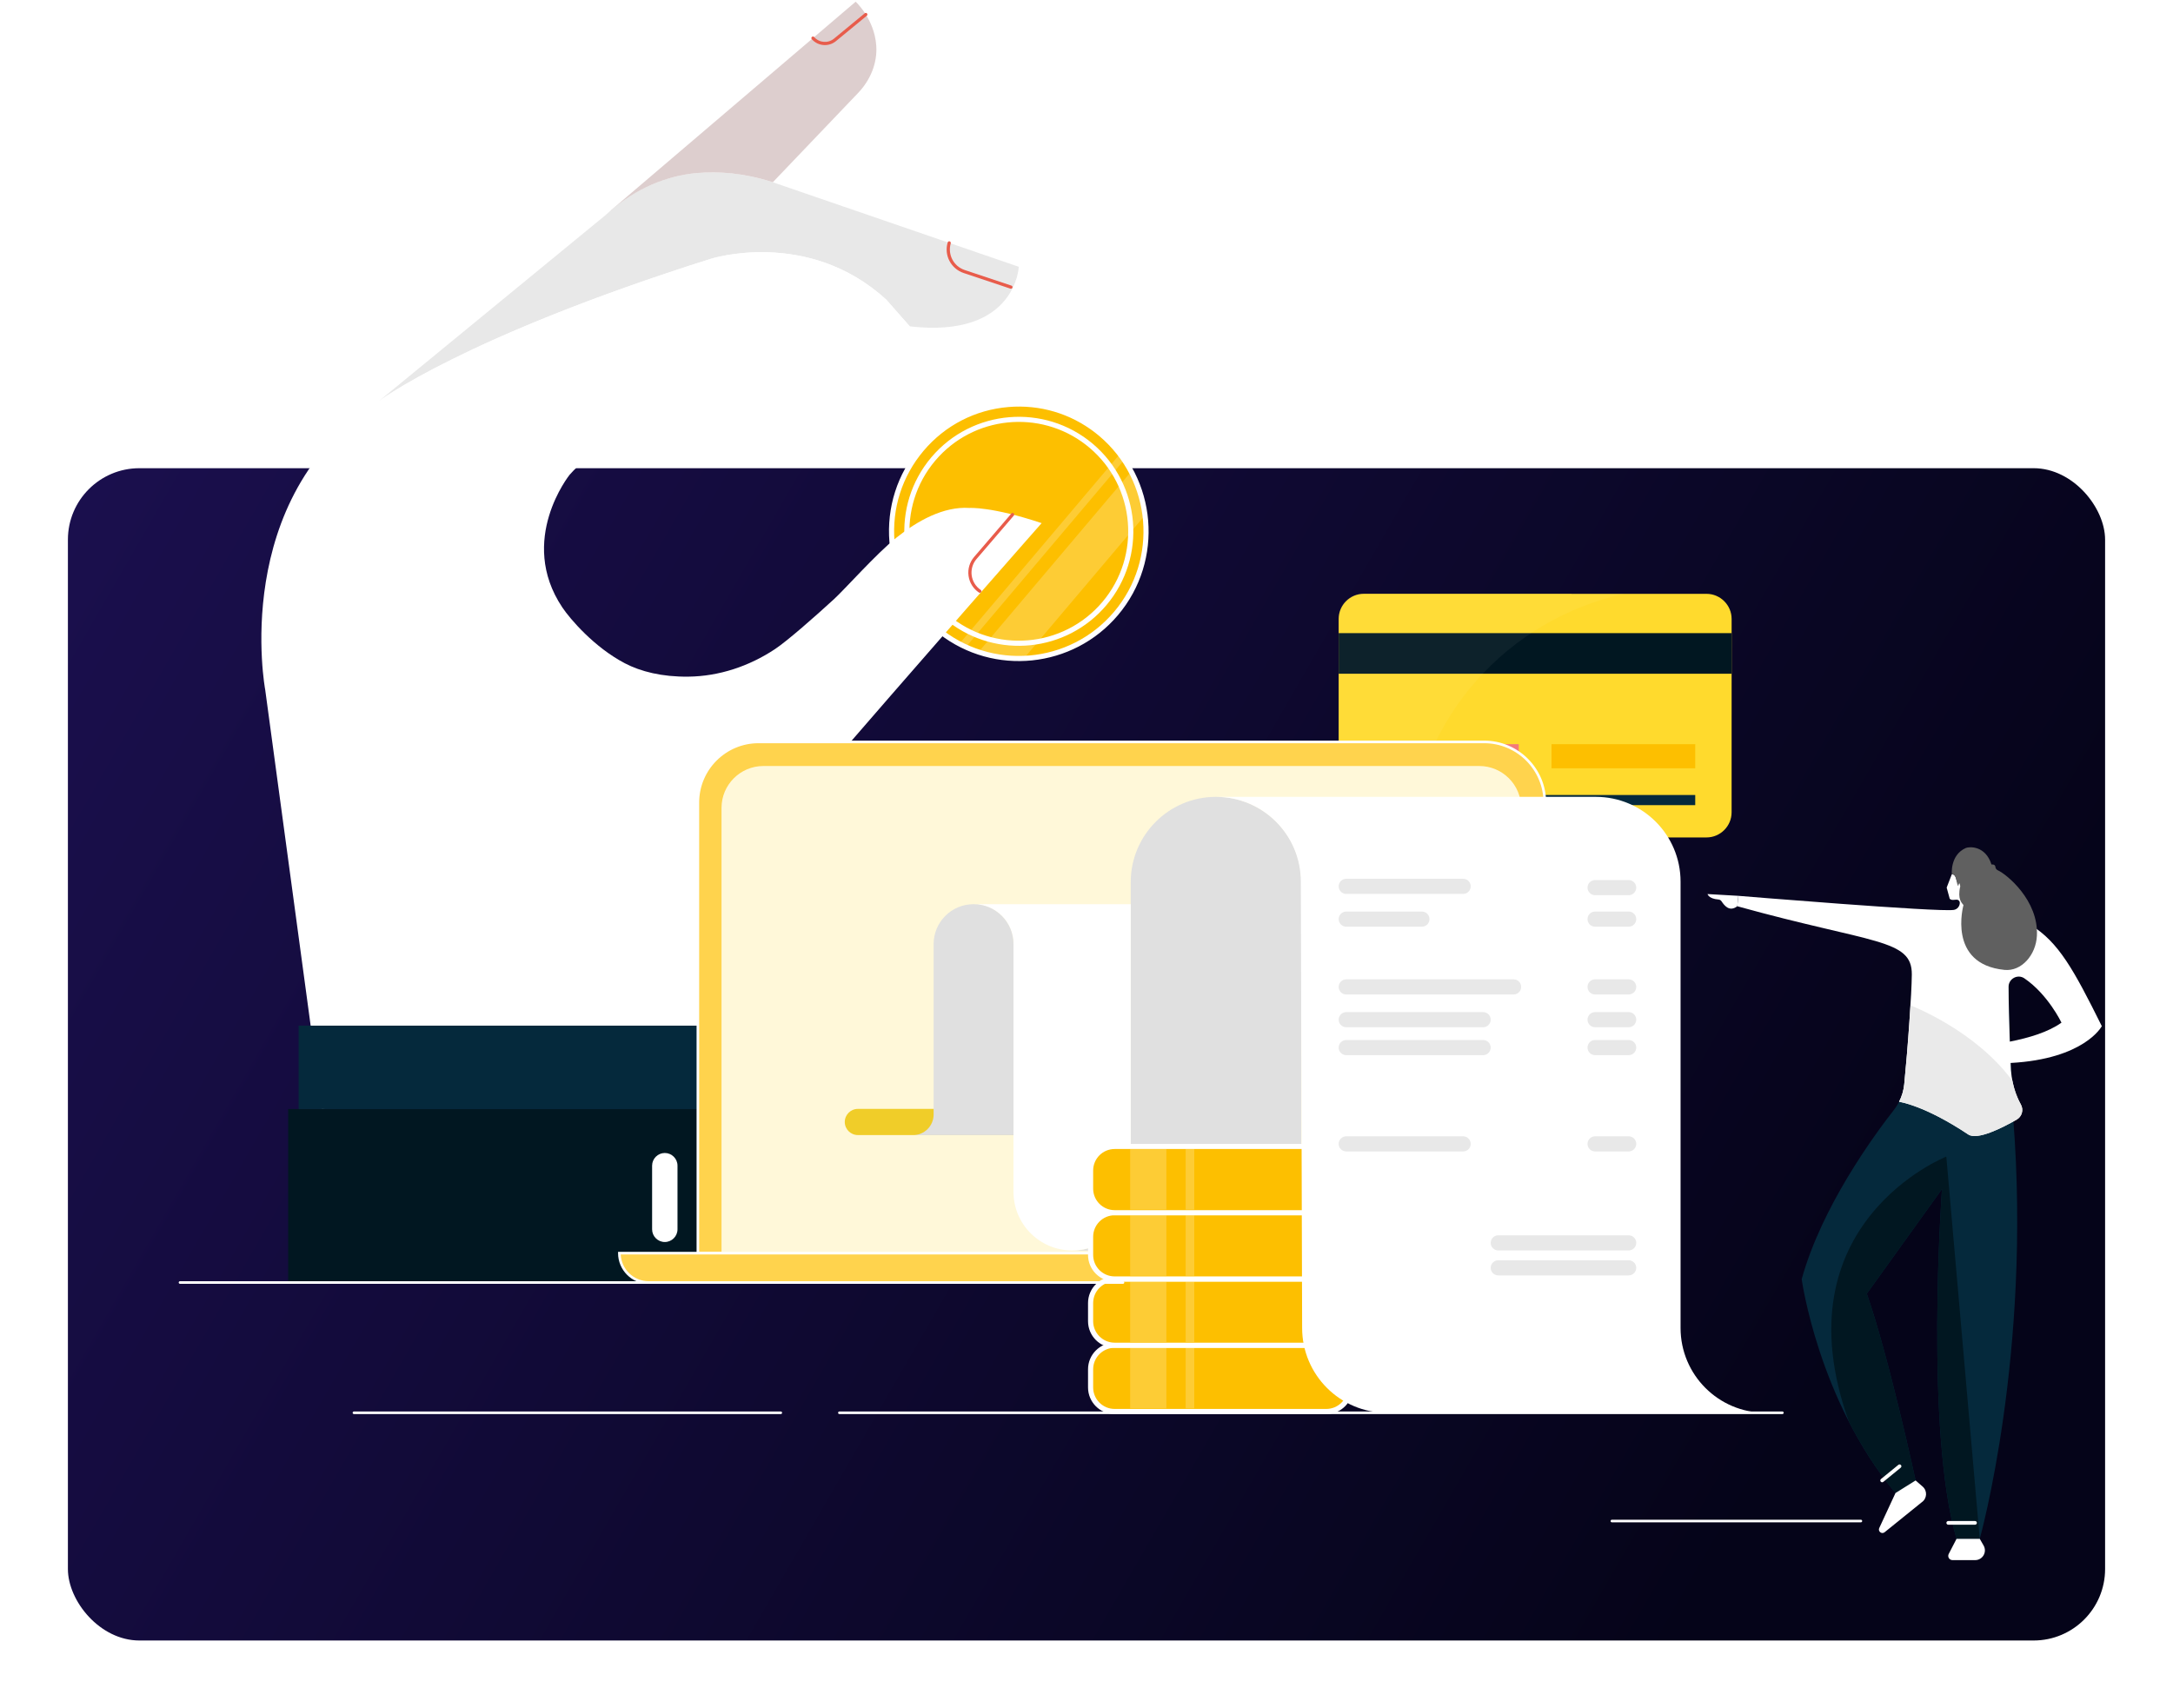 <svg width="608" height="478" viewBox="0 0 608 478" fill="none" xmlns="http://www.w3.org/2000/svg">
<g filter="url(#filter0_d_461_84)">
<rect x="19" y="123" width="570" height="328" rx="20" fill="url(#paint0_linear_461_84)"/>
</g>
<g clip-path="url(#clip0_461_84)">
<path d="M247.999 83.864C226.043 63.756 198.904 72.408 198.904 72.408C129.551 94.316 105.893 112.323 105.893 112.323L169.562 60.08C176.588 53.495 185.56 49.203 195.156 48.402C201.081 47.907 208.119 48.397 216 50.912L285.053 74.642C285.053 74.642 284.25 94.749 254.539 91.307L247.998 83.863L247.999 83.864Z" fill="#E8E8E8"/>
<path d="M216.003 50.914C208.122 48.397 201.082 47.908 195.159 48.404C186.184 49.154 177.779 52.983 170.977 58.857L170.912 58.867L239.413 0.474C239.413 0.474 244.661 5.289 245.178 12.786C245.517 17.678 243.5 22.442 240.114 25.988L216.233 50.992L216.003 50.914Z" fill="#DDCECE"/>
<path d="M242.683 4.159C242.714 4.029 242.686 3.886 242.593 3.773C242.436 3.584 242.155 3.555 241.967 3.713L233.348 10.807C231.673 12.186 229.236 11.991 227.798 10.364C227.636 10.179 227.354 10.163 227.169 10.324C226.986 10.489 226.967 10.769 227.13 10.954C228.885 12.942 231.866 13.18 233.914 11.494L242.532 4.401C242.61 4.337 242.661 4.251 242.683 4.159Z" fill="#E85C4B"/>
<path d="M283.294 80.442C283.346 80.219 283.221 79.99 283.002 79.917L269.937 75.554C266.821 74.515 265.106 71.247 266.016 68.079C266.091 67.859 265.949 67.595 265.714 67.526C265.477 67.458 265.23 67.595 265.161 67.83C264.087 71.449 266.086 75.208 269.655 76.4L282.72 80.763C282.954 80.841 283.205 80.715 283.284 80.481C283.288 80.468 283.291 80.456 283.294 80.442Z" fill="#E85C4B"/>
<path d="M310.243 173.835C324.15 159.928 324.15 137.381 310.243 123.474C296.337 109.567 273.79 109.567 259.883 123.474C245.976 137.381 245.976 159.928 259.883 173.835C273.79 187.741 296.337 187.741 310.243 173.835Z" fill="#FDBF00"/>
<path d="M262.803 177.362C262.398 177.048 262 176.726 261.605 176.392C254.198 170.124 249.67 161.348 248.864 151.678C248.056 142.008 251.063 132.602 257.328 125.195C263.595 117.784 272.372 113.26 282.041 112.451C291.712 111.644 301.116 114.663 308.526 120.915C323.821 133.851 325.739 156.819 312.803 172.113C300.2 187.014 278.077 189.218 262.803 177.361V177.362ZM306.435 121.069C299.511 115.693 290.95 113.147 282.16 113.882C272.872 114.658 264.443 119.005 258.424 126.122C252.406 133.239 249.518 142.272 250.294 151.56C251.07 160.847 255.417 169.278 262.534 175.296C277.227 187.719 299.282 185.879 311.708 171.189C324.133 156.497 322.289 134.438 307.599 122.013C307.217 121.689 306.829 121.375 306.436 121.07L306.435 121.069Z" fill="white"/>
<path d="M265.418 173.986C265.062 173.71 264.711 173.424 264.362 173.13C250.865 161.716 249.173 141.448 260.588 127.953C272.003 114.456 292.274 112.782 305.766 124.177C319.262 135.593 320.955 155.861 309.541 169.356C298.42 182.504 278.896 184.452 265.417 173.986H265.418ZM303.832 124.456C290.956 114.461 272.308 116.319 261.685 128.879C250.781 141.773 252.398 161.132 265.291 172.035C278.183 182.947 297.541 181.321 308.445 168.43C319.349 155.538 317.731 136.179 304.839 125.275C304.508 124.994 304.171 124.719 303.831 124.456H303.832Z" fill="white"/>
<g opacity="0.21">
<path d="M273.797 182.434C277.912 183.805 282.21 184.404 286.472 184.234L320.385 144.137C319.846 139.905 318.542 135.766 316.508 131.935L273.798 182.433L273.797 182.434Z" fill="white"/>
</g>
<g opacity="0.21">
<path d="M268.425 180.138C269.027 180.456 269.634 180.754 270.248 181.035L314.537 128.67C314.158 128.111 313.764 127.561 313.35 127.022L268.425 180.138Z" fill="white"/>
</g>
<path d="M271.256 142.124C263.975 141.632 256.633 145.756 250.702 150.52C245.154 154.976 236.377 164.865 233.367 167.624C228.029 172.514 220.327 179.305 216.819 181.629C209.613 186.403 201.225 189.223 192.58 189.323C185.222 189.409 179.249 187.89 174.85 185.591C166.266 181.105 159.5 173.19 157.322 169.929C144.728 151.079 159.374 132.845 159.374 132.845C170.044 120.673 202.377 105.184 202.377 105.184C209.176 102.001 214.108 101.837 219.696 102.888C227.731 104.399 235.023 108.576 240.727 114.433L254.668 128.747C260.845 118.807 271.922 114.729 274.412 113.917L247.999 83.864C226.043 63.756 198.904 72.408 198.904 72.408C129.551 94.316 105.893 112.323 105.893 112.323C64.097 139.399 74.203 192.981 74.203 192.981L90.076 310.299L195.474 286.967C195.474 257.133 225.919 221.55 225.919 221.55C256.718 185.771 291.444 146.369 291.444 146.369C277.43 141.681 271.255 142.123 271.255 142.123L271.256 142.124Z" fill="white"/>
<path d="M198.398 310.3H80.625V358.84H198.398V310.3Z" fill="#011721"/>
<path d="M186.01 347.508C184.057 347.508 182.458 345.909 182.458 343.956V326.15C182.458 324.197 184.057 322.598 186.01 322.598C187.963 322.598 189.562 324.197 189.562 326.15V343.956C189.562 345.909 187.963 347.508 186.01 347.508Z" fill="white"/>
<path d="M283.759 144.067C283.795 143.912 283.746 143.739 283.615 143.627C283.428 143.467 283.147 143.489 282.986 143.673L272.554 155.829C271.306 157.284 270.736 159.209 270.993 161.11C271.249 163.011 272.31 164.716 273.9 165.787C274.103 165.925 274.381 165.871 274.518 165.668C274.651 165.46 274.6 165.185 274.397 165.049C273.018 164.117 272.099 162.639 271.875 160.99C271.655 159.34 272.147 157.67 273.231 156.409L283.663 144.253C283.711 144.197 283.743 144.133 283.759 144.064V144.067Z" fill="#E85C4B"/>
<path d="M195.474 286.97H83.548V310.302H195.474V286.97Z" fill="#05293C"/>
<path d="M536.309 266.306C536.309 266.306 535.831 272.035 532.801 303.349C532.548 305.964 531.55 308.456 529.931 310.524C524.145 317.916 509.682 337.752 504.109 357.902C504.109 357.902 508.753 391.748 530.354 417.741L535.98 414.221C535.98 414.221 528.559 379.835 522.33 361.964L543.354 332.704C543.354 332.704 538.495 399.962 547.43 430.558H553.928C553.928 430.558 568.449 378.842 563.306 313.046C563.306 313.046 561.315 277.034 562.225 267.557L553.964 262.819L536.308 266.307L536.309 266.306Z" fill="#05293C"/>
<path d="M588.085 287.117C588.085 287.117 588.085 287.117 588.085 287.114C580.156 271.147 575.979 263.642 568.281 258.865C563.286 255.765 557.638 254.23 551.973 254.187C551.339 253.183 549.978 250.543 550.717 247.319C550.717 247.319 549.33 244.671 548.991 246.227C548.991 246.227 547.743 248.266 547.336 245.897C547.336 245.897 547.062 244.543 546.115 244.611L544.672 248.345L545.526 251.455C545.76 251.719 546.102 251.792 546.456 251.792L547.479 251.719C547.946 251.719 548.34 252.091 548.347 252.558C548.363 253.559 547.651 254.431 546.664 254.588C542.37 255.27 486.39 250.649 486.39 250.649L486.092 253.562C524.115 264.11 535.02 262.613 534.92 272.683C534.865 278.316 533.891 292.067 532.8 303.351C532.633 305.074 532.137 306.74 531.358 308.27C531.358 308.27 538.359 309.178 550.719 317.419C553.255 319.109 560.261 315.557 564.255 313.262C565.737 312.41 566.269 310.536 565.436 309.042C564.156 306.747 562.613 302.861 562.563 297.412C583.234 296.289 588.054 287.169 588.082 287.117H588.085ZM562.338 291.436C562.152 286.119 562.008 280.657 561.992 276.11C561.983 273.834 564.54 272.455 566.42 273.738C573.063 278.269 576.794 286.13 576.794 286.13C573.142 288.762 567.644 290.407 562.34 291.438L562.338 291.436Z" fill="white"/>
<path d="M486.39 250.648L477.762 250.15C477.762 250.15 478.071 251.473 480.811 251.677C481.149 251.702 481.46 251.86 481.652 252.141C482.328 253.127 483.773 255.336 486.092 253.56L486.39 250.648Z" fill="white"/>
<path d="M558.985 243.501C558.605 243.331 558.334 242.973 558.307 242.559C558.248 241.723 557.215 241.88 557.215 241.88C555.5 236.51 550.956 236.856 550.015 237.272C545.59 239.228 546.113 244.611 546.113 244.611C547.061 244.543 547.334 245.897 547.334 245.897C547.743 248.266 547.943 247.81 547.943 247.81C548.282 246.253 548.471 248.012 548.471 248.012C547.626 251.693 548.953 252.648 549.376 253.241C549.376 253.241 544.721 269.771 560.857 271.371C565.604 271.842 569.638 267.221 569.921 261.836C570.445 251.918 561.446 244.599 558.987 243.504L558.985 243.501Z" fill="#606060"/>
<path d="M517.316 397.763C520.761 404.484 525.042 411.35 530.354 417.741L535.98 414.221C535.98 414.221 528.558 379.835 522.33 361.964L543.354 332.704C543.354 332.704 538.495 399.962 547.43 430.558H553.928L544.576 323.605C544.576 323.605 497.349 342.266 517.315 397.763H517.316Z" fill="#011721"/>
<path d="M535.979 414.221L537.95 415.933C539.319 417.124 539.199 419.285 537.705 420.315L527.257 428.752C526.457 429.304 525.427 428.481 525.789 427.579L530.354 417.74L535.979 414.22V414.221Z" fill="white"/>
<path d="M547.432 430.557L545.247 434.784C544.84 435.573 545.413 436.512 546.299 436.512H552.639C554.736 436.512 556.048 434.245 555.005 432.425L553.931 430.555H547.433L547.432 430.557Z" fill="white"/>
<path d="M545.112 426.603H552.611C552.896 426.603 553.126 426.374 553.126 426.089C553.126 425.804 552.896 425.575 552.611 425.575H545.112C544.827 425.575 544.598 425.804 544.598 426.089C544.598 426.374 544.827 426.603 545.112 426.603Z" fill="white"/>
<path d="M526.619 414.736C526.732 414.736 526.848 414.698 526.943 414.621L531.816 410.649C532.035 410.469 532.069 410.146 531.89 409.925C531.71 409.706 531.387 409.673 531.166 409.851L526.293 413.823C526.074 414.003 526.04 414.326 526.219 414.547C526.321 414.672 526.469 414.737 526.619 414.737V414.736Z" fill="white"/>
<path d="M563.069 302.429C563.069 302.429 563.076 302.433 563.078 302.435C563.647 305.317 564.595 307.532 565.438 309.043C566.271 310.536 565.739 312.412 564.256 313.262C560.264 315.557 553.256 319.109 550.72 317.418C538.36 309.177 531.359 308.27 531.359 308.27C532.137 306.74 532.634 305.073 532.801 303.351C533.893 292.067 534.148 287.329 534.549 281.297C534.549 281.297 552.711 288.21 563.068 302.431L563.069 302.429Z" fill="#EAEAEA"/>
<path d="M477.468 234.311L381.582 234.301C377.715 234.301 374.553 231.137 374.553 227.27L374.558 173.17C374.558 169.302 377.722 166.14 381.589 166.14L477.475 166.15C481.343 166.15 484.505 169.314 484.505 173.181L484.499 227.282C484.499 231.149 481.335 234.311 477.468 234.311Z" fill="#FFDA2D"/>
<path d="M484.504 177.147H374.557V188.506H484.504V177.147Z" fill="#011721"/>
<path d="M474.323 222.435H383.871V225.275H474.323V222.435Z" fill="#05293C"/>
<path d="M424.94 208.215H384.732V214.952H424.94V208.215Z" fill="#F47A7A"/>
<path d="M474.323 208.22H434.115V214.958H474.323V208.22Z" fill="#FDBF00"/>
<g opacity="0.05">
<path d="M454.464 166.147L381.225 166.14C377.558 166.14 374.558 169.14 374.558 172.805L374.553 227.635C374.553 231.302 377.551 234.301 381.217 234.301H394.541C397.029 200.758 421.84 173.295 454.462 166.147H454.464Z" fill="white"/>
</g>
<path d="M212.236 207.584H415.261C424.629 207.584 432.236 215.19 432.236 224.558V350.622H195.262V224.558C195.262 215.19 202.868 207.584 212.236 207.584Z" fill="#FFD34D"/>
<path d="M432.599 350.984H194.9V224.557C194.9 214.997 202.678 207.219 212.238 207.219H415.262C424.822 207.219 432.6 214.997 432.6 224.557V350.984H432.599ZM195.627 350.257H431.872V224.557C431.872 215.398 424.421 207.946 415.261 207.946H212.236C203.078 207.946 195.625 215.397 195.625 224.557V350.257H195.627Z" fill="white"/>
<path d="M213.602 214.323H413.896C420.367 214.323 425.619 219.575 425.619 226.045V350.621H201.88V226.045C201.88 219.575 207.132 214.323 213.602 214.323Z" fill="#FFF8D9"/>
<path d="M288.288 317.583H240.028C238.014 317.583 236.367 315.935 236.367 313.922C236.367 311.908 238.015 310.261 240.028 310.261H288.288C290.302 310.261 291.948 311.909 291.948 313.922C291.948 315.936 290.3 317.583 288.288 317.583Z" fill="#F0CD29"/>
<path d="M445.982 358.84H181.515C176.976 358.84 173.295 355.161 173.295 350.622H454.201C454.201 355.161 450.521 358.84 445.982 358.84Z" fill="#FFD34D"/>
<path d="M445.982 359.204H181.515C176.783 359.204 172.932 355.354 172.932 350.621V350.257H454.566V350.621C454.566 355.354 450.716 359.204 445.982 359.204ZM173.669 350.984C173.859 355.148 177.306 358.477 181.516 358.477H445.984C450.194 358.477 453.643 355.148 453.832 350.984H173.667H173.669Z" fill="white"/>
<path d="M364.098 349.923H299.972C309.032 349.923 316.376 342.579 316.376 333.52V246.816C316.376 233.637 327.059 222.954 340.236 222.954C353.414 222.954 364.096 233.637 364.096 246.816V349.923H364.098Z" fill="#E0E0E0"/>
<path d="M299.974 349.865C290.914 349.865 283.57 342.521 283.57 333.461V264.158C283.57 257.987 278.568 252.985 272.397 252.985H316.377V333.461C316.377 342.521 309.033 349.865 299.974 349.865Z" fill="white"/>
<path d="M283.57 317.61H255.444C258.636 317.61 261.224 315.022 261.224 311.831V264.158C261.224 257.987 266.227 252.985 272.397 252.985C278.568 252.985 283.57 257.987 283.57 264.158V317.61Z" fill="#E0E0E0"/>
<path d="M311.87 394.932H371.098C374.811 394.932 377.821 391.922 377.821 388.209V383.114C377.821 379.401 374.811 376.391 371.098 376.391H311.87C308.157 376.391 305.147 379.401 305.147 383.114V388.209C305.147 391.922 308.157 394.932 311.87 394.932Z" fill="#FDBF00"/>
<path d="M304.429 388.207V383.113C304.429 379.011 307.768 375.673 311.87 375.673H371.098C375.201 375.673 378.538 379.011 378.538 383.113V388.207C378.538 392.309 375.201 395.647 371.098 395.647H311.87C307.768 395.647 304.429 392.309 304.429 388.207ZM311.87 377.107C308.558 377.107 305.864 379.801 305.864 383.113V388.207C305.864 391.519 308.558 394.212 311.87 394.212H371.098C374.41 394.212 377.103 391.519 377.103 388.207V383.113C377.103 379.801 374.41 377.107 371.098 377.107H311.87Z" fill="white"/>
<g opacity="0.21">
<path d="M316.216 394.051H326.357V377.148H316.216V394.051Z" fill="white"/>
</g>
<g opacity="0.21">
<path d="M331.749 394.051H334.15V377.148H331.749V394.051Z" fill="white"/>
</g>
<path d="M371.098 376.391H311.87C308.16 376.391 305.147 373.378 305.147 369.668V364.574C305.147 360.863 308.16 357.851 311.87 357.851H371.098C374.808 357.851 377.821 360.863 377.821 364.574V369.668C377.821 373.378 374.808 376.391 371.098 376.391Z" fill="#FDBF00"/>
<path d="M304.429 369.668V364.574C304.429 360.471 307.768 357.133 311.87 357.133H371.098C375.201 357.133 378.538 360.471 378.538 364.574V369.668C378.538 373.769 375.201 377.107 371.098 377.107H311.87C307.768 377.107 304.429 373.769 304.429 369.668ZM311.87 358.569C308.558 358.569 305.864 361.262 305.864 364.574V369.668C305.864 372.98 308.558 375.673 311.87 375.673H371.098C374.41 375.673 377.103 372.98 377.103 369.668V364.574C377.103 361.262 374.41 358.569 371.098 358.569H311.87Z" fill="white"/>
<g opacity="0.21">
<path d="M316.216 375.51H326.357V358.606H316.216V375.51Z" fill="white"/>
</g>
<g opacity="0.21">
<path d="M331.749 375.51H334.15V358.606H331.749V375.51Z" fill="white"/>
</g>
<path d="M371.098 357.851H311.87C308.16 357.851 305.147 354.838 305.147 351.128V346.034C305.147 342.324 308.16 339.311 311.87 339.311H371.098C374.808 339.311 377.821 342.324 377.821 346.034V351.128C377.821 354.838 374.808 357.851 371.098 357.851Z" fill="#FDBF00"/>
<path d="M304.429 351.126V346.033C304.429 341.93 307.768 338.593 311.87 338.593H371.098C375.201 338.593 378.538 341.931 378.538 346.033V351.126C378.538 355.23 375.201 358.569 371.098 358.569H311.87C307.768 358.569 304.429 355.23 304.429 351.126ZM311.87 340.027C308.558 340.027 305.864 342.72 305.864 346.033V351.126C305.864 354.438 308.558 357.133 311.87 357.133H371.098C374.41 357.133 377.103 354.438 377.103 351.126V346.033C377.103 342.72 374.41 340.027 371.098 340.027H311.87Z" fill="white"/>
<g opacity="0.21">
<path d="M316.216 356.97H326.357V340.067H316.216V356.97Z" fill="white"/>
</g>
<g opacity="0.21">
<path d="M331.749 356.97H334.15V340.067H331.749V356.97Z" fill="white"/>
</g>
<path d="M371.098 339.308H311.87C308.16 339.308 305.147 336.295 305.147 332.585V327.491C305.147 323.781 308.16 320.768 311.87 320.768H371.098C374.808 320.768 377.821 323.781 377.821 327.491V332.585C377.821 336.295 374.808 339.308 371.098 339.308Z" fill="#FDBF00"/>
<path d="M304.429 332.585V327.491C304.429 323.389 307.768 320.05 311.87 320.05H371.098C375.201 320.05 378.538 323.389 378.538 327.491V332.585C378.538 336.689 375.201 340.026 371.098 340.026H311.87C307.768 340.026 304.429 336.688 304.429 332.585ZM311.87 321.486C308.558 321.486 305.864 324.179 305.864 327.491V332.585C305.864 335.897 308.558 338.592 311.87 338.592H371.098C374.41 338.592 377.103 335.897 377.103 332.585V327.491C377.103 324.179 374.41 321.486 371.098 321.486H311.87Z" fill="white"/>
<g opacity="0.21">
<path d="M316.216 338.429H326.357V321.526H316.216V338.429Z" fill="white"/>
</g>
<g opacity="0.21">
<path d="M331.749 338.429H334.15V321.526H331.749V338.429Z" fill="white"/>
</g>
<path d="M493.95 395.288H388.067C374.96 395.288 364.334 384.663 364.334 371.555L363.97 246.686C363.97 233.579 353.345 222.954 340.237 222.954H446.485C459.593 222.954 470.218 233.579 470.218 246.686V371.555C470.218 384.663 480.843 395.288 493.95 395.288Z" fill="white"/>
<path d="M409.387 250.112H376.673C375.509 250.112 374.556 249.158 374.556 247.994C374.556 246.83 375.509 245.877 376.673 245.877H409.387C410.551 245.877 411.504 246.83 411.504 247.994C411.504 249.158 410.551 250.112 409.387 250.112Z" fill="#E8E8E8"/>
<path d="M409.387 322.168H376.673C375.509 322.168 374.556 321.215 374.556 320.05C374.556 318.886 375.509 317.933 376.673 317.933H409.387C410.551 317.933 411.504 318.886 411.504 320.05C411.504 321.215 410.551 322.168 409.387 322.168Z" fill="#E8E8E8"/>
<path d="M397.849 255.047H376.674C375.505 255.047 374.557 255.995 374.557 257.164C374.557 258.333 375.505 259.281 376.674 259.281H397.849C399.019 259.281 399.967 258.333 399.967 257.164C399.967 255.995 399.019 255.047 397.849 255.047Z" fill="#E8E8E8"/>
<path d="M423.501 274.013H376.674C375.505 274.013 374.557 274.96 374.557 276.129C374.557 277.299 375.505 278.246 376.674 278.246H423.501C424.671 278.246 425.619 277.299 425.619 276.129C425.619 274.96 424.671 274.013 423.501 274.013Z" fill="#E8E8E8"/>
<path d="M414.976 287.415H376.673C375.509 287.415 374.556 286.462 374.556 285.298C374.556 284.134 375.509 283.18 376.673 283.18H414.976C416.14 283.18 417.094 284.134 417.094 285.298C417.094 286.462 416.14 287.415 414.976 287.415Z" fill="#E8E8E8"/>
<path d="M414.976 295.225H376.673C375.509 295.225 374.556 294.272 374.556 293.108C374.556 291.944 375.509 290.99 376.673 290.99H414.976C416.14 290.99 417.094 291.944 417.094 293.108C417.094 294.272 416.14 295.225 414.976 295.225Z" fill="#E8E8E8"/>
<path d="M455.701 250.469H446.299C445.135 250.469 444.182 249.516 444.182 248.352C444.182 247.188 445.135 246.234 446.299 246.234H455.701C456.865 246.234 457.818 247.188 457.818 248.352C457.818 249.516 456.865 250.469 455.701 250.469Z" fill="#E8E8E8"/>
<path d="M455.699 255.047H446.299C445.13 255.047 444.182 255.995 444.182 257.164C444.182 258.333 445.13 259.281 446.299 259.281H455.699C456.869 259.281 457.817 258.333 457.817 257.164C457.817 255.995 456.869 255.047 455.699 255.047Z" fill="#E8E8E8"/>
<path d="M455.699 274.013H446.299C445.13 274.013 444.182 274.96 444.182 276.129C444.182 277.299 445.13 278.246 446.299 278.246H455.699C456.869 278.246 457.817 277.299 457.817 276.129C457.817 274.96 456.869 274.013 455.699 274.013Z" fill="#E8E8E8"/>
<path d="M455.701 287.414H446.299C445.135 287.414 444.182 286.46 444.182 285.296C444.182 284.132 445.135 283.179 446.299 283.179H455.701C456.865 283.179 457.818 284.132 457.818 285.296C457.818 286.46 456.865 287.414 455.701 287.414Z" fill="#E8E8E8"/>
<path d="M455.701 295.225H446.299C445.135 295.225 444.182 294.272 444.182 293.108C444.182 291.944 445.135 290.99 446.299 290.99H455.701C456.865 290.99 457.818 291.944 457.818 293.108C457.818 294.272 456.865 295.225 455.701 295.225Z" fill="#E8E8E8"/>
<path d="M455.701 322.168H446.299C445.135 322.168 444.182 321.215 444.182 320.05C444.182 318.886 445.135 317.933 446.299 317.933H455.701C456.865 317.933 457.818 318.886 457.818 320.05C457.818 321.215 456.865 322.168 455.701 322.168Z" fill="#E8E8E8"/>
<path d="M455.701 349.865H419.211C418.047 349.865 417.094 348.912 417.094 347.747C417.094 346.583 418.047 345.63 419.211 345.63H455.701C456.865 345.63 457.818 346.583 457.818 347.747C457.818 348.912 456.865 349.865 455.701 349.865Z" fill="#E8E8E8"/>
<path d="M455.701 356.848H419.211C418.047 356.848 417.094 355.895 417.094 354.731C417.094 353.566 418.047 352.613 419.211 352.613H455.701C456.865 352.613 457.818 353.566 457.818 354.731C457.818 355.895 456.865 356.848 455.701 356.848Z" fill="#E8E8E8"/>
<path d="M498.705 395.651H234.857C234.656 395.651 234.494 395.488 234.494 395.288C234.494 395.087 234.656 394.924 234.857 394.924H498.705C498.906 394.924 499.069 395.087 499.069 395.288C499.069 395.488 498.906 395.651 498.705 395.651Z" fill="white"/>
<path d="M520.672 425.938H451.001C450.8 425.938 450.637 425.775 450.637 425.575C450.637 425.374 450.8 425.211 451.001 425.211H520.672C520.872 425.211 521.035 425.374 521.035 425.575C521.035 425.775 520.872 425.938 520.672 425.938Z" fill="white"/>
<path d="M218.465 395.651H99.031C98.831 395.651 98.668 395.488 98.668 395.288C98.668 395.087 98.831 394.924 99.031 394.924H218.465C218.666 394.924 218.829 395.087 218.829 395.288C218.829 395.488 218.666 395.651 218.465 395.651Z" fill="white"/>
<path d="M314.212 359.204H50.363C50.163 359.204 50 359.041 50 358.84C50 358.64 50.163 358.477 50.363 358.477H314.212C314.412 358.477 314.575 358.64 314.575 358.84C314.575 359.041 314.412 359.204 314.212 359.204Z" fill="white"/>
</g>
<defs>
<filter id="filter0_d_461_84" x="0.9" y="112.9" width="606.2" height="364.2" filterUnits="userSpaceOnUse" color-interpolation-filters="sRGB">
<feFlood flood-opacity="0" result="BackgroundImageFix"/>
<feColorMatrix in="SourceAlpha" type="matrix" values="0 0 0 0 0 0 0 0 0 0 0 0 0 0 0 0 0 0 127 0" result="hardAlpha"/>
<feOffset dy="8"/>
<feGaussianBlur stdDeviation="9.05"/>
<feComposite in2="hardAlpha" operator="out"/>
<feColorMatrix type="matrix" values="0 0 0 0 0 0 0 0 0 0 0 0 0 0 0 0 0 0 0.1 0"/>
<feBlend mode="normal" in2="BackgroundImageFix" result="effect1_dropShadow_461_84"/>
<feBlend mode="normal" in="SourceGraphic" in2="effect1_dropShadow_461_84" result="shape"/>
</filter>
<linearGradient id="paint0_linear_461_84" x1="-286" y1="-45.5" x2="495.5" y2="405.5" gradientUnits="userSpaceOnUse">
<stop stop-color="#28166F"/>
<stop offset="1" stop-color="#050419"/>
</linearGradient>
<clipPath id="clip0_461_84">
<rect width="538.085" height="436.04" fill="white" transform="translate(50 0.474)"/>
</clipPath>
</defs>
</svg>
